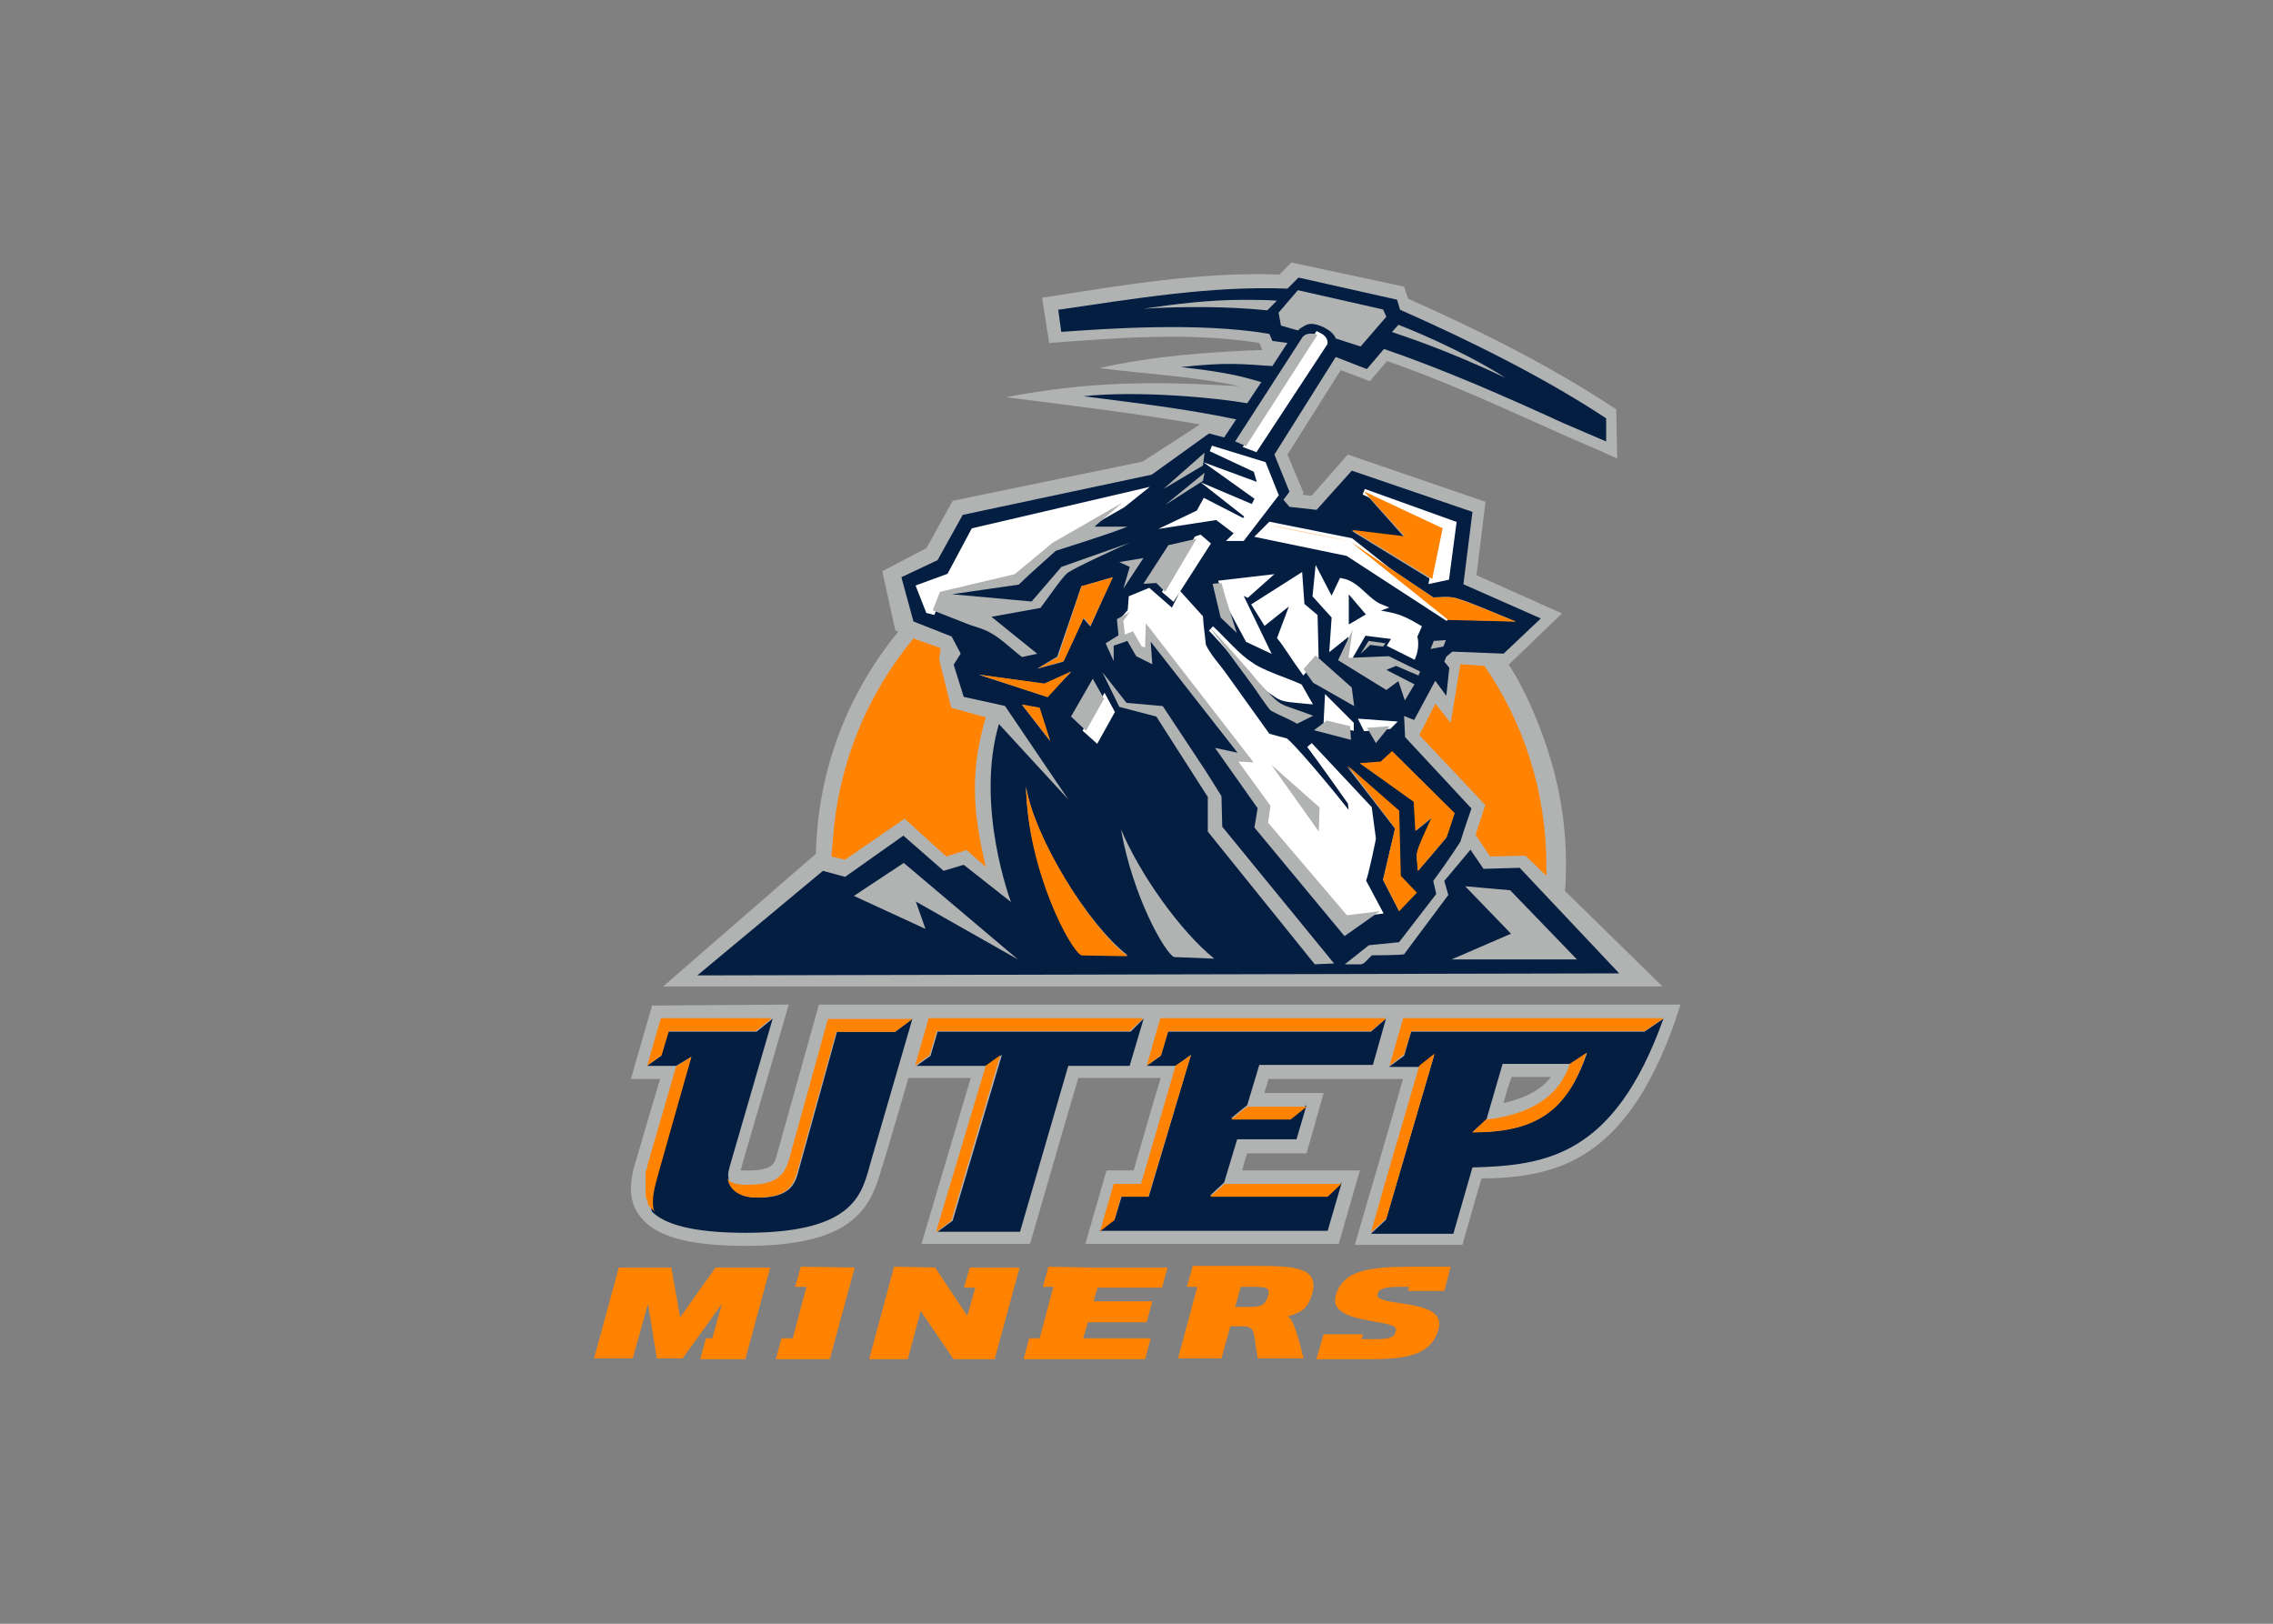 <?xml version="1.0" encoding="utf-8"?>
<!-- Generator: Adobe Illustrator 25.0.1, SVG Export Plug-In . SVG Version: 6.00 Build 0)  -->
<svg version="1.0" id="katman_1" xmlns="http://www.w3.org/2000/svg" xmlns:xlink="http://www.w3.org/1999/xlink" x="0px" y="0px"
	 viewBox="0 0 560 400" style="enable-background:new 0 0 560 400;" xml:space="preserve">
<rect x="0" y="0" width="560" height="400" fill="#808080" stroke="none"/>
<style type="text/css">
	.st0{fill:#B1B3B3;}
	.st1{fill:#041E42;}
	.st2{fill:#FFFFFF;stroke:#FFFFFF;stroke-width:0.594;stroke-miterlimit:7.925;}
	.st3{fill:#FF8200;}
</style>
<g transform="matrix(2.477 0 0 -2.477 -1141.02 1261.8)">
	<path class="st0" d="M589.1,483.3l-1.2-1.2c-7.9,0.3-15.8-1.1-23.6-2.3l0.7-4.5c6.9,0.5,13.9,1.1,20.9,0l0.3-0.7
		c-5.4-0.2-10.9-0.6-16.2-1.8c4.6-0.6,9.3-0.8,13.9-1.8c-8.4,0.5-14.9,0.5-23.2-1.1c6.4-0.8,12.9-1.6,19.3-2.7l-5.7-3.7l-18.9-3.9
		l-2.6-4.7l-4.4-2.3l1.3-5.9l0.3-0.1c-4.9-6-8-13.5-8.2-22.1l-15.2-13.2h99.4l-9.7,9.5c0.1,0.9,0.1,1.8,0.1,2.7
		c0,4.1-0.7,8-1.9,11.6c-1.9,5.6-3.8,8.2-3.8,8.2l5.3,5.1l-8.5,3.8l0.9,7.3l-13.7,4.7l-3.6-4.1l-0.9,0.1l0.1,0.2l-1.6,3.8l5.3,8.4
		l2.9-1.1l1.7,2c5.8-2,11.4-4.6,17-7.1c2-0.9,4-1.7,5.9-2.6l-0.1,4.9c-6.5,4.3-13.5,7.8-20.7,11l-0.4,1.2L589.1,483.3L589.1,483.3z
		 M525.5,409.4l-2.1-7.3h2.9c-0.7-2.3-2.3-7.8-2.3-7.8c-0.3-0.9-0.6-2-0.6-3.1c0-0.9,0.2-1.8,0.8-2.6c1.4-2.1,4.8-3.1,10.6-3.1
		c10.5,0,12.4,3.6,13.5,7.6l0.2,0.6c0,0,1.3,4.3,2.5,8.5h6.2c-0.8-2.7-4.9-16.5-4.9-16.5h10.8c0,0,4.3,14.9,4.8,16.5h8.2
		c-0.7-2.2-2.3-7.9-2.7-9.2h-2.7l-2.1-7.3h25.2l2.1,7.3h-11.7c0.2,0.8,0.3,1.2,0.5,1.7h5.9l1.7,6h-5.9c0.2,0.7,0.3,0.9,0.4,1.4h13.4
		c-0.7-2.5-4.8-16.5-4.8-16.5h10.7c0,0,1.5,5.3,1.9,6.6c7.4,0.1,14.3,1.7,19.2,15.5l0.6,1.8h-85.7l-4.2-15c-0.2-0.8-0.4-1.5-2.8-1.5
		c-0.4,0-0.7,0-0.8,0c0,0.1,0.1,0.2,0.1,0.3l0.1,0.4l4.6,15.8L525.5,409.4L525.5,409.4z M611,402.3h3.9c-1.1-1.5-3-2.2-4.7-2.6
		C610.5,400.9,610.7,401.5,611,402.3z"/>
	<path class="st1" d="M598.4,391.7L598.4,391.7l3.4,11.7L598.4,391.7z"/>
	<path class="st1" d="M621.7,412.6l-9.9,10.5l-3.6-0.1l-1.3,1.9c0,0-2.5-3-2.6-3.1l0.4-1.4l-4.4-5.9c-0.4-0.1-3.2-0.1-3.2-0.1
		s-0.2-0.2-0.3-0.3s-0.3-0.3-0.4-0.4c-0.1-0.1-0.3-0.2-0.4-0.2h-1.6l2.4,1.9l3,0.3l3.7,4.8l-0.3,1.3c1.5,2,2.7,3.9,2.7,3.9
		s0.4,1.3,1.1,3.3l-6.6,7.1l-0.1,2.1l1-0.4l2.1,3.9l1.1-1.5l0.3,2.8l-0.5,0.6l0.2,0.5l0.6,0.5l5.1-0.2l3.7,3.5l-7.7,3.4l0.9,7.2
		l-12,4.1l-3.5-3.9l-2.7,0.3l-0.6,0.7l0.6,0.8l-1.5,3.7l6.1,9.7l3.1-1.2l1.7,2c6.1-2.1,12-4.7,17.9-7.4c1.4-0.6,2.8-1.2,4.2-1.8
		l0,2.3c-6.2,4.1-13.7,7.8-20.5,10.8l-0.3,1l-9.8,2.2l-1.1-1.1c-7.6,0.3-15.2-1-22.8-2.1l0.3-2.2c4.3,0.3,13.7,1,20.7-0.2l0.3-0.7
		l1.5-0.2l-1.5-2.3c-3.2,0.2-4.4,0.4-9.1-0.1c4.4-0.5,6-0.9,8-1.5l-1.4-2.1c-2.8,0.5-10.6,1.3-16.3,0.7c5.4-0.7,9.9-1.2,15.2-2.3
		l-1.2-1.8l-1.5,0.4l-5.7-4.1l-18.8-4l-2.5-4.5l-3.6-1.7l1.2-4.4l3.8-1.5l0.9-1.7l-0.7-1.1l1-3.2l4.1-0.9l6.3-9.3l-6.9,7.5
		c-2.4-8.2,1.2-17.7,1.2-17.7l-4.7,3.7l-2-0.6l-4,3.5l-5.8-4.1l-2.2,0.6l-12.5-10.4L621.7,412.6z M568.4,447.9l-2-4.3l-2.6-0.7
		l2,1.2l2.4,7l3.1,0.9l-2.2-4.9L568.4,447.9z M599.8,418.8l-1.6,3.1l1.2,5.1l-4.8,6.2l5.1-4.5l0.1-6.5l1.6-1.6L599.8,418.8z
		 M605.3,428.5c-0.3-0.7-0.8-2.4-0.8-2.4s-2.1-2.5-2.8-3.3c0,0.5-0.2,1.3-0.1,1.8c0.1,0.6,1.2,2.8,1.5,3.5l-1.6-1.3l-0.2,2.9
		l-5.4,3.8l2.2,0.1l1.1,1L605.3,428.5z M596.3,460.5l8.9-3.2l-0.7-5.3l-1.4-0.3l-8,4.9l5.3-0.7L596.3,460.5z M595,455.5l8.2-5.5
		c0.6,0,1.3,0.1,1.9,0c1-0.1,5-1.9,6.3-2.4l-6.7,0.2l-10,6.5l-8.7,1.8l1,1C587.8,457,594.9,455.6,595,455.5 M584.4,457.6l0.4,0.6
		l-2.8,2.2l3.3-1.4l0.5,1l-3.5,2.5l3.8-1.4l-0.5,1.7l-4.5,2.1l5.2-1.5l1.2-3l-3.3-4.3l-0.9,0l0.5,0.5l-2.1,1.6l-3.9-0.6l2.1,1.1
		l0.6,1.1L584.4,457.6z M562.3,439.3l1.7-0.3l1.1-3.3L562.3,439.3z M564.8,440.1l-6.8,2.2l6.5-0.9l2.7,1.2L564.8,440.1z
		 M572.8,414.4l-4.6,0.1c-1.1,0.5-5.3,8.5-5.5,16.7C563.5,426.1,568.8,417.5,572.8,414.4 M537.5,408.1l-1.6-1.3h-2.3H530h-2.9
		l-0.7-2.4l-1.4-1h2.9l1.5,0.9l-3.5-11.6c-0.4-1.2-0.8-2.6-0.4-3.8c1.2-1.2,3.9-2.1,9.3-2.1c11.2,0,11.6,4.1,12.5,7.2l4.1,14.1
		l-1.7-1.3h-5.8l-3.9-14.1c-0.4-1.5-1.3-2.4-4-2.4c-2.7,0-2.9,1.8-2.9,1.9c0,0,0-0.1,0,0.1c-0.1,0.4,0.1,1,0.3,1.7L537.5,408.1
		L537.5,408.1z M574.4,408.1l-1.3-1.3h-19.2l-0.7-2.4l-1.4-1h7l1.5,1.1l-4.9-16.5l-1.5-1.1h8.2l4.8,16.5h6.1L574.4,408.1
		L574.4,408.1z M598.5,408.1l-1.5-1.3h-20.2l-0.7-2.4l-1.4-1h2.9l1.5,1.1l-4.2-14.1h-2.7l-0.7-2.3l-1.5-1.1h22.7l1.4,4.8l-1.4-1.3
		H581l1.4,1.3l1.3,4.3h5.9l1,3.4l-1.6-1.3h-5.9l1.6,1.3l1.2,4h11.3L598.5,408.1L598.5,408.1z M626.1,408.1l-1.9-1.3h-10.7H601
		l-0.7-2.4l-1.5-1.1h3l1.5,1.2l-4.8-16.4l-1.5-1.4h8.2l1.9,6.6C614.4,393.5,621.2,394.4,626.1,408.1L626.1,408.1z M618.5,404.7
		c-2-5.8-5.1-7.9-11.4-7.9l1.4,1.3l1.6,5.5h6.7L618.5,404.7z"/>
	<path class="st2" d="M591,479.5l4.7-1.7l-0.6-1.1l1.9,1.3L591,479.5z M591.7,476.1l-7-11l0.8-0.3l6.9,10.5
		C592.4,475.7,592.1,475.9,591.7,476.1z M581.1,464.8l4.5-2.1l0.5-1.7l-3.8,1.4l3.5-2.5l-0.5-1l-3.3,1.4l2.8-2.2l-0.4-0.6l-3.9,2
		l-0.6-1.1l-2.1-1l3.9,0.6l2.1-1.6l-0.5-0.5l0.9,0l3.3,4.3l-1.2,3L581.1,464.8z M596.3,460.5l7.8-3.7l-1-5.1l1.4,0.3l0.7,5.3
		L596.3,460.5z M573.8,460.4l-16.3-3.8l-2.4-4.5l-3-1.1l0.9-2.3l0.4-0.1l0.7,1.8l7.5,1.7l3.7,3.1l7,4l0,0L573.8,460.4z M587,457.2
		l-1-1l8.7-1.8l10-6.5l-9.7,7.7L587,457.2z M580,455.9l-0.3-0.1l-3.1-5.2l0.7-0.6l3.4,5.3L580,455.9z M591.7,452.2l-0.2-2l1.9-2.1
		l-0.2-2.9l2,1.6l-0.5-2.9l0.1,0l1.5,2.6l3.2-0.4l-0.5-0.8l2.2-1.1c0.2,0.5,0.3,1.4,0.1,1.9l0.4,0.9c-2.2,1.3-2.5,1.1-4.8,1.6
		l1.1,0.4c-1.5,0.6-2.3,2.3-3.9,2.6l-1-2.1L591.7,452.2L591.7,452.2z M589.9,452l-4.4-2.8l1-1.6l3,2.4l-1.5-4
		c0.5-0.6,1.5-2.2,2.3-3.3l1.2,1.4l-0.1,4l-1.3,1.1L589.9,452z M586.5,451.9l-4.3-0.5l0.5-1.7l2.1-3.9l1.7-0.8l-2.8,5.8l1-0.5
		L586.5,451.9z M574.9,450.6l-1.7-0.7l-0.1-1.3l-0.8-0.9l0.1-1.4l0.8,0.3l0.9-1.5l0.3-0.1l0.1,2.4l10.7-13.8l-1.5,0.1l3.2-4.4
		l-0.2-1.7l7.8-9.2l3.3,0.4l-1.6,3c0.3,0.7,1,4.2,1,4.2l-0.4,3l-5.9,6.3c1-1.3,4.1-5.7,4.1-5.7l0.2-1.8c-0.5,0.8-5.5,6.9-6.7,7.9
		c0,0-1.6,0.4-1.8,0.5l-4.3,6c-0.7,1-1.6,1.9-2.1,3c0,0-0.3,2.5-0.3,2.8l-1.9,2.1l-0.8-1.6L574.9,450.6L574.9,450.6z M581.1,446.9
		c1-1,4.7-5.3,4.7-5.3c2.7-1.8,1.7-1.6,4.9-1.9l-0.8,1.4c-1.3,0.6-3.9,1.4-4.9,2.2C583.8,444,582.1,446,581.1,446.9L581.1,446.9z
		 M570.5,439.9l-1.8-3.1l1-0.9l1.5,2.7L570.5,439.9z M592.7,439.7l-0.1-2l2.4-0.6l0,0.3L592.7,439.7z M596.2,437.6l0.3-0.6l2.3,0.2
		l0.2,0.2L596.2,437.6z"/>
	<path class="st1" d="M594.8,450.3l0-3l1.7,1L594.8,450.3z"/>
	<g transform="matrix(.8 0 0 -.8 517.496 485.106)">
		<path class="st3" d="M98.5,30.7l5.1,5.6L97,35.5l10,6.1l1.3-6.3L98.5,30.7z M86.8,34.9l10,2C96.7,36.9,87.9,35.2,86.8,34.9z
			 M96.9,37l12.1,9.7l8.4,0.2c-1.6-0.6-6.6-2.8-7.9-3c-0.7-0.1-1.6,0-2.4,0L96.9,37z M67.3,41.4l-3.9,1.1l-2.9,8.8l-2.5,1.4l3.2-0.9
			l2.5-5.4l0.8,1L67.3,41.4z M42.5,49c-5.7,6.9-9.3,15.4-10,24.9l-0.2,2.2l1.7,0.4l7.4-5.1l5.2,4.7l2.2-0.7l0.2-0.1l0,0l0.1,0
			l2.4,2.1c-1.6-6.8-2-11.8,0-18.6c-0.1,0-4.3-1.2-4.3-1.2l-1.5-6l0.2-1.4L42.5,49z M110.5,52.2l-1.2,7.3l-1.9-2.4l0,0l-2,3.9l0,0
			l8.2,8.7l-1.2,3.7l1.8,2.7l4.3-0.1v0l0.1,0l2.6,2.5c0-0.4,0-0.8,0-1.2c0-9.2-2.8-17.8-7.7-24.9L110.5,52.2L110.5,52.2z M62.1,53.1
			l-3.3,1.5l-8.1-1.1l8.5,2.8L62.1,53.1z M56,57.2l3.5,4.5l-1.3-4.1L56,57.2z M102,63l-1.4,1.3L98,64.5l6.7,4.8l0.2,3.6l2-1.6
			c-0.4,0.9-1.7,3.6-1.8,4.4c-0.1,0.6,0.1,1.6,0.1,2.2c1-1.1,3.6-4.2,3.6-4.2s0.7-2,1-3L102,63z M96.5,64.8l5.9,7.8l-1.5,6.4l2,3.9
			l2.2-2.3l-2-2.1l-0.2-8.1L96.5,64.8z M56.5,67.5c0.2,10.3,5.5,20.3,6.9,20.9l5.7,0.1C64.1,84.5,57.6,73.7,56.5,67.5L56.5,67.5z
			 M11.1,96.2l-1.7,5.9l1.8-1.3l0.9-3h10.8l2-1.6h-5.8h-4.4L11.1,96.2z M31.9,96.2L27,113.9c-0.6,1.9-1.6,3-5,3c-0.2,0-0.4,0-0.6,0
			c0,0-0.1,0-0.1,0c-0.1,0-0.2,0-0.2,0c-0.8-0.1-1.3-0.3-1.5-0.5c-0.2-0.2-0.2-0.3-0.2-0.3c0,0.2,0.3,2.4,3.6,2.4c3.4,0,4.4-1.1,5-3
			l4.9-17.6h7.3l2.2-1.6H31.9z M44.4,96.2l-1.7,5.9l1.8-1.3l0.9-3h24l1.7-1.6L44.4,96.2z M73.2,96.2l-1.7,5.9l1.8-1.3l0.9-3h25.2
			l1.9-1.6L73.2,96.2L73.2,96.2z M103.4,96.2l-1.7,5.9l1.8-1.4l0.9-2.9h29l2.4-1.6H119L103.4,96.2z M126.2,100.5l-2.1,1.4
			c-1.5,4.6-5.8,6.4-10.4,6.9l-1.7,1.6C119.9,110.4,123.8,107.8,126.2,100.5L126.2,100.5z M107.3,100.6l-1.9,1.5l-4.3,14.7l-1.7,6
			l1.9-1.7L107.3,100.6L107.3,100.6z M53.3,100.8l-1.8,1.3l-6.2,20.7l1.9-1.4L53.3,100.8z M77,100.8l-1.9,1.3l-4.3,14.7h-3.4
			l-1.7,5.9l1.8-1.4l0.8-2.9h3.4L77,100.8L77,100.8z M14.9,101l-1.9,1.2l-3.4,11.7c-0.1,0.2-0.1,0.5-0.2,0.7c0,0,0,0,0,0.1
			c0,0.1,0,0.2-0.1,0.3c0,0,0,0.1,0,0.1l-0.1,0.2c0,0.1,0,0.1,0,0.2c0,0.1,0,0.1,0,0.2c0,0.1,0,0.1,0,0.2c0,0.1,0,0.1,0,0.2
			c0,0.1,0,0.1,0,0.2c0,0.1,0,0.1,0,0.2c0,0.1,0,0.1,0,0.2c0,0.1,0,0.1,0,0.2c0,0.1,0,0.2,0,0.2c0,0.1,0,0.1,0,0.2
			c0,0.1,0,0.2,0,0.3c0,0.1,0,0.1,0,0.1c0,0.1,0,0.2,0,0.3c0,0,0,0.1,0,0.1c0,0.3,0.1,0.5,0.2,0.8c0,0,0,0,0,0
			c0,0.1,0.1,0.2,0.1,0.3c0,0,0,0.1,0,0.1c0,0.1,0.1,0.2,0.2,0.3c0,0,0,0.1,0.1,0.1c0.1,0.1,0.1,0.2,0.2,0.2c0,0,0.1,0.1,0.1,0.1
			c0.1,0.1,0.1,0.2,0.2,0.2c0,0,0,0,0,0.1v0c-0.5-1.5,0.1-3.3,0.5-4.8L14.9,101L14.9,101z M84,107.2l-2,1.6h7.4l2-1.6L84,107.2
			L84,107.2z M81.2,116.8l-1.8,1.6h14.6l1.7-1.6H81.2L81.2,116.8z M104.6,127.1c-5.4,0-8.7,0.4-9.6,3.6c-1,3.7,7.9,2.8,7.5,4.3
			c-0.2,0.8-0.5,1.1-2.5,1.1l-1.8,0l0.2-0.6h-4.9l-0.9,3.1c0,0,3.5,0,5.3,0c4.9,0,8.9,0,9.9-3.8c1.1-3.9-8.1-2.6-7.6-4.3
			c0.2-0.8,1.3-0.9,2.9-0.9l1,0l-0.1,0.5h4.5l0.8-3L104.6,127.1z M5.9,127.1l-3.1,11.4h4.8l1.9-6.8l1.1,6.8h3.2l4.9-6.8l-1.2,4.3
			h-0.8l-0.7,2.6h5.6l3.1-11.4h-6.8l-4.4,6.2l-1.1-6.2H5.9z M28.5,127.1l-0.7,2.5h1.4l-1.7,6.4h-1.4l-0.7,2.6h6.7l3.1-11.4
			L28.5,127.1L28.5,127.1z M40.1,127.1L37,138.6h4.8l1.6-6l4.1,6h5.1l3.1-11.4h-6.2l-0.7,2.5h1.4l-1,3.5l-4-6L40.1,127.1z
			 M59.3,127.1l-0.7,2.5h1.3l-1.7,6.4h-1.3l-0.7,2.6h15.1l0.7-2.6h-8.4l0.6-2h7.3l0.7-2.6h-7.3l0.5-1.7h8l0.7-2.5h-9.5L59.3,127.1z
			 M77.2,127.1l-0.7,2.5h1.3l-2.4,8.9h5.4l1.1-4h1.4c1.6,0,1.5,0.7,1.7,2c0.2,1.3,0.3,2,0.3,2H91c-0.6-2.5-1.3-5.1-2-5.2
			c1.9-0.6,2.5-1,3.1-2.9c0.9-3.4-2.6-3.4-7.6-3.4H77.2z M83.2,129.6h1.1c2,0,2.6,0,2.3,1.1c-0.4,1.4-1.1,1.4-2.8,1.4h-1.3
			L83.2,129.6z"/>
		<path class="st0" d="M90.3,5.7l-2.4,2.8l0.3,1.6l2.1,0.6c0.3-0.3,1.1-0.8,1.5-0.8c1-0.1,2.9,0.8,3.2,1.8l3.1,1l3.2-3.7l-0.4-0.9
			L90.3,5.7z M83.5,6.9c-4.2,0-8.3,0.5-12.4,1.1c5.1-0.3,10.3-0.3,15.4,0.2L87.7,7C86.3,6.9,84.9,6.9,83.5,6.9z M102.8,10l-0.8,0.9
			c4.8,1.6,9.5,3.5,14.1,5.7C112.6,14.3,106.7,11.5,102.8,10L102.8,10z M91.9,11.1c-0.5,0-0.8,0.2-1,0.4l-8.4,13l1.4,0.6l0-0.1
			l8.8-13.7v0c0,0,0,0,0,0C92.7,11.2,92.5,11.1,91.9,11.1z M78.7,25.9l-5.1,4.5l4.9-2.9L78.7,25.9z M78.7,28.4l-4.9,4l4.7-3
			L78.7,28.4z M68.5,32.1l-8.7,5l-4.7,3.9l-9.3,2.2l-0.9,2.3l4.6,1.8c0.9,0.3,1.7,0.5,2.6,1c1.3,0.7,2.7,2.1,3.9,3l1.9-0.4l-5.7-4.6
			l6.1-1.1c0.7-0.9,2.6-3.7,3.3-4.3c0.7-0.6,6.4-3.2,7.8-3.8l-8.5,3l-3.7,4.3l-9.9-0.9l8.3-1.2c1-1,4.6-4.2,4.6-4.2s7-2.2,8.9-3
			l-4.1,0L68.5,32.1L68.5,32.1z M77.7,36.6l-3.5,0.8l-3.1,4.8l1.6-0.1l1.1,1.1L77.7,36.6z M71.1,39l-3,0.5l1.3,0.6l-0.8,2.7L71.1,39
			z M80.8,42.1l-1.1,0.1l1,4.2l2,1.9l-1.3-4.1L80.8,42.1L80.8,42.1z M69.4,45.7l-1.6,0.9l0.2,2l-1.6,1l1,2.2l0-1.9l1.7-0.6l1.1,1.9
			l2,1l-0.2-2.8l10.8,13.8L80,62.6l5.3,7.5l-0.4,2.4l11.2,13.5l4.4-3.1l-4.1,0.5l-9.8-11.5l0.3-2.1l-4-5.5l1.9,0.1L71.4,47.1l-0.1,3
			L70.9,50l-1.1-1.9l-1,0.4l-0.2-1.7L69.4,45.7L69.4,45.7z M79.4,47.7l5.1,6.9c0.4,0.5,2.2,3.3,2.5,3.4c1.1,0.6,2.2,1,3.2,1.6l2-1
			c-2.4-0.9-3.3-1.1-4-1.5c-0.7-0.4-1.3-1.1-2.9-2.8C85.4,54.3,80.7,48.9,79.4,47.7L79.4,47.7z M97.1,47.9l-1.8,3.8l6,3.7l1.5-1.1
			l0.8,2.4l1.2-2l-3.5-1.8l1.2-0.5l2.8,1.2l0.2-0.5l-3.9-1.9l-4.8,0.2l-0.2,0L97.1,47.9L97.1,47.9z M108.7,49.2l-1.5,0.1l-0.4,1
			l1.6-0.3L108.7,49.2z M99.1,49.3l-1,1.6l1.2-1.1l1.6,0.2l0.3-0.4L99.1,49.3z M92.5,51.1L91,52.8l0,0l1.2,1.7l5.1,2.9L97,55.1
			L92.5,51.1z M66,53.2l2.1,4.3l4.6,1.2l6.4,10v4.3l13.3,16.5l2.4-0.1l-13.9-17c0-0.4-0.1-3.8-0.1-3.8s-2.1-3.4-2.8-4.4l-4.5-6.8
			L69,57L66,53.2L66,53.2z M64.8,54l-2.7,4.7l1.9,1.8l0-0.1l2.2-3.9v0L64.8,54z M93.9,59.2l-1.6,1.2l4.6,1.2l-0.1-1.7L93.9,59.2z
			 M101.7,59.9l-2.8,0.2l1.1,1.9L101.7,59.9z M87,64.7l5.9,8.3l0.1-3L87,64.7z M68.3,72.7c1.5,8.5,5.5,15.4,6.6,15.9l5,0.2
			C75.7,85.4,70.7,78.4,68.3,72.7L68.3,72.7z M41.3,76.9L35.1,81l8.9,4.1l-1.2-3.4l12.7,7.2L41.3,76.9z M111.1,79.8l5.7,5.9
			l-7.4,3.2H125l-8.3-8.6L111.1,79.8z"/>
	</g>
</g>
</svg>
